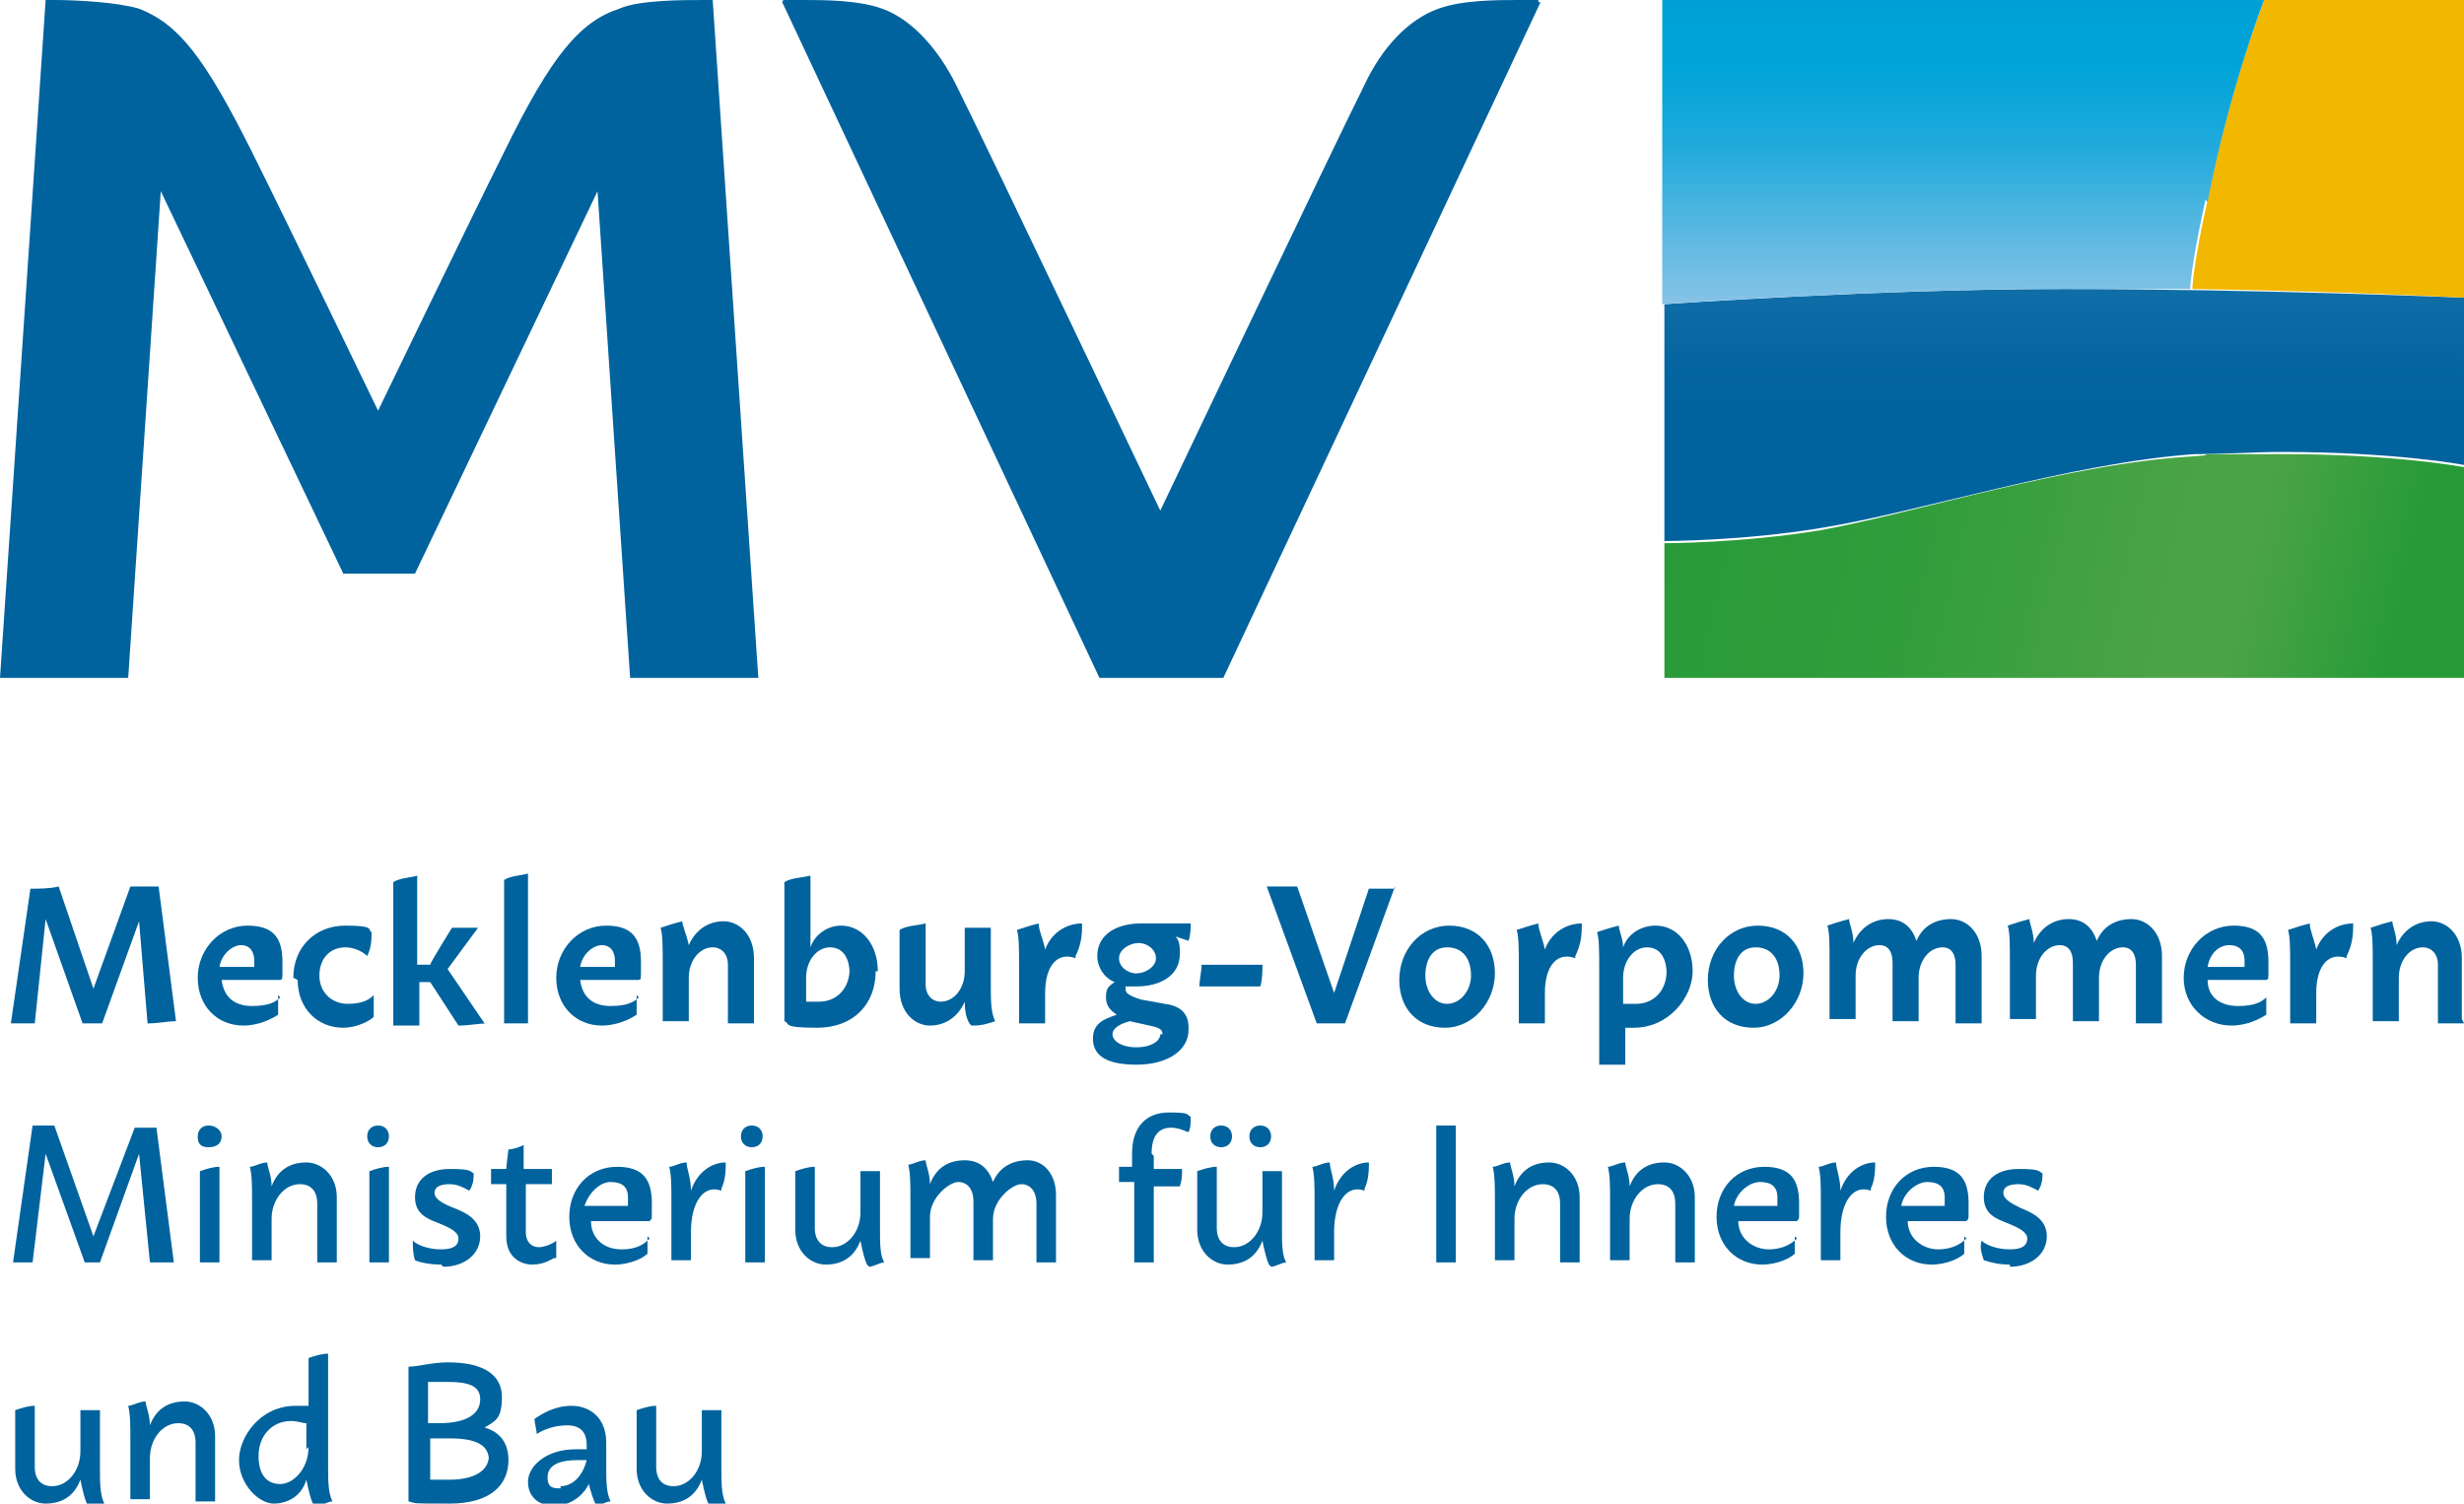 <?xml version="1.0" encoding="UTF-8"?>
<svg xmlns="http://www.w3.org/2000/svg" xmlns:xlink="http://www.w3.org/1999/xlink" id="Ebene_1" version="1.1" viewBox="0 0 113.4 69.2">
  <defs>
    <style>
      .st0 {
        fill: #00639e;
      }

      .st1 {
        fill: url(#Unbenannter_Verlauf_3);
      }

      .st2 {
        fill: #f2b700;
      }

      .st3 {
        fill: url(#Unbenannter_Verlauf);
      }

      .st4 {
        fill: url(#Unbenannter_Verlauf_2);
      }
    </style>
    <linearGradient id="Unbenannter_Verlauf" data-name="Unbenannter Verlauf" x1="77.2" y1="49.8" x2="113.5" y2="41.4" gradientTransform="translate(0 72) scale(1 -1)" gradientUnits="userSpaceOnUse">
      <stop offset="0" stop-color="#289b38"></stop>
      <stop offset=".3" stop-color="#309d3b"></stop>
      <stop offset=".6" stop-color="#49a345"></stop>
      <stop offset=".7" stop-color="#4da447"></stop>
      <stop offset=".9" stop-color="#289b38"></stop>
    </linearGradient>
    <linearGradient id="Unbenannter_Verlauf_2" data-name="Unbenannter Verlauf 2" x1="95" y1="58.7" x2="95" y2="47.1" gradientTransform="translate(0 72) scale(1 -1)" gradientUnits="userSpaceOnUse">
      <stop offset="0" stop-color="#1a75ad"></stop>
      <stop offset="0" stop-color="#106ea7"></stop>
      <stop offset=".3" stop-color="#0465a0"></stop>
      <stop offset=".5" stop-color="#00639e"></stop>
    </linearGradient>
    <linearGradient id="Unbenannter_Verlauf_3" data-name="Unbenannter Verlauf 3" x1="90.4" y1="58" x2="90.4" y2="72" gradientTransform="translate(0 72) scale(1 -1)" gradientUnits="userSpaceOnUse">
      <stop offset="0" stop-color="#8dc5e8"></stop>
      <stop offset="0" stop-color="#87c3e7"></stop>
      <stop offset=".3" stop-color="#4db5e0"></stop>
      <stop offset=".5" stop-color="#23abdc"></stop>
      <stop offset=".7" stop-color="#09a5d9"></stop>
      <stop offset=".8" stop-color="#00a3d8"></stop>
      <stop offset="1" stop-color="#00a0d7"></stop>
    </linearGradient>
  </defs>
  <g id="Inneres_Bau_Digitalisierung_Kopie">
    <path class="st0" d="M6.8,47.2l-.4-4.8-1.7,4.7c-.3,0-.6,0-.9,0l-1.7-4.8-.5,4.8c-.4,0-.8,0-1.1,0l.9-6.2c.4,0,.9,0,1.3-.1l1.6,4.7,1.7-4.7c.4,0,.9,0,1.3,0l.8,6.2c-.4,0-.8.1-1.3.1h0Z"></path>
    <path class="st0" d="M12.8,45.8c0,.2,0,.5,0,.9-.3.2-.9.5-1.6.5-1.2,0-2.1-.9-2.1-2.2s1-2.4,2.3-2.4,1.6.7,1.6,1.7,0,.7-.1.8h-2.7c.1.8.6,1.2,1.4,1.2s1.1-.2,1.3-.4h0ZM10.1,44.5h1.6c0-.2,0-.2,0-.3,0-.4-.2-.7-.6-.7s-.9.4-1,1h0Z"></path>
    <path class="st0" d="M13.5,45c0-1.4,1-2.4,2.4-2.4s1,.2,1.2.3c0,.3,0,.7-.2,1.1-.2-.2-.6-.4-1-.4-.7,0-1.2.5-1.2,1.3s.6,1.3,1.3,1.3,1-.2,1.2-.4c0,.3,0,.6,0,1-.2.2-.8.5-1.4.5-1.2,0-2.1-.9-2.1-2.2h0Z"></path>
    <path class="st0" d="M22.5,47.1c-.5,0-.9.1-1.4.1l-1.3-2h-.5v.6c0,.7,0,1.2,0,1.4-.4,0-.8,0-1.2,0,0-.2,0-.6,0-1.5v-5.1c.3-.2.8-.2,1.1-.3v4.1h.6c0-.1,1-1.7,1-1.7.4,0,.8,0,1.2,0l-1.4,1.9,1.7,2.5h0Z"></path>
    <path class="st0" d="M24.4,47.1c-.4,0-.8,0-1.2,0,0-.2,0-.6,0-1.5v-5.1c.3-.2.8-.2,1.1-.3v5.5c0,.7,0,1.2,0,1.4h0Z"></path>
    <path class="st0" d="M29.3,45.8c0,.2,0,.5,0,.9-.3.2-.9.5-1.6.5-1.2,0-2.1-.9-2.1-2.2s1-2.4,2.3-2.4,1.6.7,1.6,1.7,0,.7-.1.8h-2.7c.1.8.6,1.2,1.4,1.2s1.1-.2,1.3-.4h0ZM26.7,44.5h1.6c0-.2,0-.2,0-.3,0-.4-.2-.7-.6-.7s-.9.4-1,1h0Z"></path>
    <path class="st0" d="M34.7,47.1c-.4,0-.8,0-1.2,0,0,0,0-.5,0-1.5v-1.2c0-.5-.3-.8-.7-.8-.6,0-1.1.6-1.1,1.4v.6c0,.7,0,1.2,0,1.4-.4,0-.8,0-1.2,0,0-.2,0-.6,0-1.5v-1.2c0-.7,0-1.3-.1-1.6.3-.1.6-.2,1-.3,0,.2.2.6.3,1.1.3-.7.9-1.1,1.6-1.1s1.4.6,1.4,1.7v1.4c0,.8,0,1.3,0,1.4h0Z"></path>
    <path class="st0" d="M40.3,44.7c0,1.5-1,2.6-2.7,2.6s-1.2-.2-1.5-.3h0v-6.4c.3-.2.8-.2,1.2-.3v3.3c.2-.6.8-1,1.4-1,1,0,1.7.9,1.7,2.1h0ZM39.1,44.8c0-.7-.3-1.2-.9-1.2s-1.1.6-1.1,1.4h0s0,1.1,0,1.1c.2,0,.4,0,.6,0,.8,0,1.4-.6,1.4-1.5Z"></path>
    <path class="st0" d="M44.7,47.2c-.2-.2-.3-.6-.3-1.1-.3.7-.9,1.1-1.6,1.1s-1.4-.6-1.4-1.7v-2.7c.3-.2.8-.2,1.2-.3v2.8c0,.5.3.8.7.8.6,0,1.1-.6,1.1-1.4v-.6c0-.7,0-1.2,0-1.4.4,0,.8,0,1.2,0,0,.2,0,.6,0,1.5v1.2c0,.6,0,1.2.2,1.6-.3.1-.6.2-1,.2h0Z"></path>
    <path class="st0" d="M49.5,44.1c-.8-.3-1.4.3-1.4,1.6h0c0,.7,0,1.2,0,1.4-.4,0-.8,0-1.2,0,0-.2,0-.6,0-1.5v-1.2c0-.7,0-1.3-.1-1.6.3-.1.6-.2,1-.3,0,.3.2.7.3,1.2.3-.8,1-1.2,1.7-1.2,0,.4,0,.9-.3,1.5h0Z"></path>
    <path class="st0" d="M54.7,47.4c0,.9-.9,1.6-2.4,1.6s-2-.5-2-1.2.5-.9,1.1-1.1c-.3-.2-.5-.4-.5-.8s.1-.5.4-.7c-.5-.2-.8-.7-.8-1.2,0-1,.9-1.5,2-1.5s.5,0,.7,0h1.6c0,.2,0,.5-.1.8l-.6-.2c.2.2.2.5.2.8,0,1-.9,1.5-2,1.5s-.3,0-.5,0c0,0,0,0,0,.1,0,.2.1.3.7.5l1.1.2c.8.1,1.1.5,1.1,1.1h0ZM53.5,47.6c0-.2-.1-.3-.6-.4l-.9-.2c-.4.1-.8.3-.8.6s.4.6,1.1.6,1.1-.3,1.1-.6ZM51.5,44.1c0,.4.4.7.8.7s.9-.3.9-.7-.4-.7-.8-.7-.9.3-.9.7Z"></path>
    <path class="st0" d="M58,45.4h-2.8c0-.3.1-.7.1-1h2.8c0,.3,0,.7-.1,1Z"></path>
    <path class="st0" d="M64.2,40.8l-2.3,6.3h-1.3l-2.3-6.3c.5,0,.9,0,1.4,0l1.7,4.9,1.6-4.8h1.2,0Z"></path>
    <path class="st0" d="M64.4,45.1c0-1.4,1-2.5,2.3-2.5s2.1.9,2.1,2.2-1,2.5-2.3,2.5-2.1-.9-2.1-2.2ZM67.7,44.9c0-.8-.4-1.3-1.1-1.3s-1,.6-1,1.3.4,1.3,1,1.3,1.1-.6,1.1-1.3Z"></path>
    <path class="st0" d="M72.5,44.1c-.8-.3-1.4.3-1.4,1.6h0c0,.7,0,1.2,0,1.4-.4,0-.8,0-1.2,0,0-.2,0-.6,0-1.5v-1.2c0-.7,0-1.3-.1-1.6.3-.1.6-.2,1-.3,0,.3.2.7.3,1.2.3-.8,1-1.2,1.7-1.2,0,.4,0,.9-.3,1.5h0Z"></path>
    <path class="st0" d="M76.2,42.6c1,0,1.7.9,1.7,2.1s-1.1,2.6-2.7,2.6-.3,0-.4,0v.3c0,.8,0,1.3,0,1.4-.4,0-.8,0-1.2,0,0,0,0-.6,0-1.5v-3c0-.7,0-1.3-.1-1.6.3-.1.6-.2,1-.3,0,.2.2.6.2,1,.2-.6.8-1,1.5-1h0ZM76.7,44.8c0-.7-.3-1.2-.9-1.2s-1.1.6-1.1,1.4v1.2c.2,0,.4,0,.6,0,.8,0,1.4-.6,1.4-1.5h0Z"></path>
    <path class="st0" d="M78.6,45.1c0-1.4,1-2.5,2.3-2.5s2.1.9,2.1,2.2-1,2.5-2.3,2.5-2.1-.9-2.1-2.2ZM81.9,44.9c0-.8-.4-1.3-1.1-1.3s-1,.6-1,1.3.4,1.3,1,1.3,1.1-.6,1.1-1.3Z"></path>
    <path class="st0" d="M91.2,47.1c-.4,0-.8,0-1.2,0,0,0,0-.5,0-1.5v-1.2c0-.5-.2-.8-.6-.8-.6,0-1.1.6-1.1,1.4v.6c0,.8,0,1.2,0,1.4-.4,0-.8,0-1.2,0,0-.2,0-.7,0-1.5v-1.2c0-.5-.2-.8-.6-.8-.6,0-1.1.6-1.1,1.4v.6c0,.7,0,1.2,0,1.4-.4,0-.8,0-1.2,0,0-.2,0-.6,0-1.5v-1.2c0-.7,0-1.3-.1-1.6.3-.1.6-.2,1-.3,0,.2.2.6.2,1.1.3-.7.9-1.1,1.6-1.1s1.1.4,1.3,1c.3-.7.9-1,1.6-1s1.4.6,1.4,1.7v1.4c0,.8,0,1.3,0,1.4h0Z"></path>
    <path class="st0" d="M99.5,47.1c-.4,0-.8,0-1.2,0,0,0,0-.5,0-1.5v-1.2c0-.5-.2-.8-.6-.8-.6,0-1.1.6-1.1,1.4v.6c0,.8,0,1.2,0,1.4-.4,0-.8,0-1.2,0,0-.2,0-.7,0-1.5v-1.2c0-.5-.2-.8-.6-.8-.6,0-1.1.6-1.1,1.4v.6c0,.7,0,1.2,0,1.4-.4,0-.8,0-1.2,0,0-.2,0-.6,0-1.5v-1.2c0-.7,0-1.3-.1-1.6.3-.1.6-.2,1-.3,0,.2.2.6.2,1.1.3-.7.9-1.1,1.6-1.1s1.1.4,1.3,1c.3-.7.9-1,1.6-1s1.4.6,1.4,1.7v1.4c0,.8,0,1.3,0,1.4h0Z"></path>
    <path class="st0" d="M104.3,45.8c0,.2,0,.5,0,.9-.3.2-.9.5-1.6.5-1.2,0-2.2-.9-2.2-2.2s1-2.4,2.3-2.4,1.6.7,1.6,1.7,0,.7-.1.8h-2.7c0,.8.6,1.2,1.4,1.2s1.1-.2,1.3-.4h0ZM101.7,44.5h1.6c0-.2,0-.2,0-.3,0-.4-.2-.7-.7-.7s-.9.4-1,1h0Z"></path>
    <path class="st0" d="M108,44.1c-.8-.3-1.4.3-1.4,1.6h0c0,.7,0,1.2,0,1.4-.4,0-.8,0-1.2,0,0-.2,0-.6,0-1.5v-1.2c0-.7,0-1.3-.1-1.6.3-.1.6-.2,1-.3,0,.3.2.7.3,1.2.3-.8,1-1.2,1.7-1.2,0,.4,0,.9-.3,1.5h0Z"></path>
    <path class="st0" d="M113.4,47.1c-.4,0-.8,0-1.2,0,0,0,0-.5,0-1.5v-1.2c0-.5-.3-.8-.7-.8-.6,0-1.1.6-1.1,1.4v.6c0,.7,0,1.2,0,1.4-.4,0-.8,0-1.2,0,0-.2,0-.6,0-1.5v-1.2c0-.7,0-1.3-.1-1.6.3-.1.6-.2,1-.3,0,.2.2.6.2,1.1.3-.7.9-1.1,1.6-1.1s1.4.6,1.4,1.7v1.4c0,.8,0,1.3,0,1.4h0Z"></path>
    <g>
      <path class="st0" d="M6.9,58.1l-.5-5-1.8,5c-.2,0-.5,0-.7,0l-1.8-5-.6,5c-.3,0-.6,0-.9,0l.9-6.3c.3,0,.7,0,1,0l1.8,5.1,1.9-5c.3,0,.7,0,1,0l.8,6.2c-.3,0-.6,0-1,0h0Z"></path>
      <path class="st0" d="M9.1,52.3c0-.3.2-.5.5-.5s.6.2.6.5-.2.5-.6.5-.5-.2-.5-.5ZM10.1,58.1c-.3,0-.6,0-.9,0,0-.2,0-.6,0-1.4v-2.8c.3-.1.6-.2.9-.2v3.1c0,.7,0,1.2,0,1.3h0Z"></path>
      <path class="st0" d="M15.5,58.1c-.3,0-.6,0-.9,0,0,0,0-.5,0-1.4v-1.3c0-.6-.3-.9-.8-.9-.7,0-1.3.7-1.3,1.6v.6c0,.7,0,1.2,0,1.3-.3,0-.6,0-.9,0,0-.2,0-.6,0-1.4v-1.3c0-.7,0-1.2-.1-1.6.2,0,.5-.2.8-.2,0,.2.2.6.2,1.1.3-.8.9-1.1,1.6-1.1s1.4.6,1.4,1.6v1.5c0,.8,0,1.2,0,1.3h0Z"></path>
      <path class="st0" d="M16.9,52.3c0-.3.2-.5.5-.5s.5.2.5.5-.2.5-.5.5-.5-.2-.5-.5ZM17.9,58.1c-.3,0-.6,0-.9,0,0-.2,0-.6,0-1.4v-2.8c.3-.1.6-.2.9-.2v3.1c0,.7,0,1.2,0,1.3h0Z"></path>
      <path class="st0" d="M20.3,58.2c-.5,0-1-.1-1.2-.2-.1-.3-.1-.6-.1-.9.2.2.7.4,1.3.4s.8-.2.8-.5-.4-.5-.9-.7c-.5-.2-1.1-.4-1.1-1.2s.6-1.3,1.6-1.3.9.1,1.1.2c0,.2,0,.5-.2.8-.2-.1-.5-.3-.9-.3s-.7.1-.7.4.4.5.9.7c.5.2,1.2.5,1.2,1.3s-.7,1.4-1.7,1.4h0Z"></path>
      <path class="st0" d="M25.5,57.9c-.2.1-.5.3-1,.3s-1.2-.3-1.2-1.3v-2.4h-.7c0-.2,0-.5,0-.7h.7c0-.1.1-.9.1-.9.2,0,.5-.1.7-.2v1.1h1.3c0,.2,0,.5,0,.7h-1.2v2.2c0,.5.3.7.6.7s.7-.2.8-.3c0,.2,0,.5,0,.8h0Z"></path>
      <path class="st0" d="M29.8,56.9c0,.2,0,.5,0,.8-.2.2-.8.5-1.5.5-1.2,0-2.1-.9-2.1-2.2s.9-2.3,2.2-2.3,1.6.7,1.6,1.7,0,.6-.1.8h-2.7c0,.8.6,1.3,1.4,1.3s1.1-.3,1.3-.5h0ZM27,55.5h1.9c0-.2,0-.3,0-.4,0-.5-.3-.7-.8-.7s-1,.5-1.2,1.1h0Z"></path>
      <path class="st0" d="M33.2,54.8c-.8-.3-1.4.5-1.4,1.9s0,1.2,0,1.3c-.3,0-.6,0-.9,0,0-.2,0-.6,0-1.4v-1.3c0-.7,0-1.2-.1-1.6.2,0,.5-.2.8-.2,0,.3.2.7.2,1.3.3-.9,1-1.3,1.6-1.3,0,.3,0,.8-.2,1.2h0Z"></path>
      <path class="st0" d="M34.1,52.3c0-.3.2-.5.5-.5s.5.2.5.5-.2.5-.5.5-.5-.2-.5-.5ZM35.2,58.1c-.3,0-.6,0-.9,0,0-.2,0-.6,0-1.4v-2.8c.3-.1.6-.2.9-.2v3.1c0,.7,0,1.2,0,1.3h0Z"></path>
      <path class="st0" d="M39.9,58.2c-.1-.2-.2-.6-.3-1.1-.3.8-.9,1.1-1.6,1.1s-1.4-.6-1.4-1.6v-2.7c.3-.1.6-.2.9-.2v2.8c0,.6.3.9.8.9.7,0,1.3-.7,1.3-1.6v-.6c0-.7,0-1.2,0-1.3.3,0,.6,0,.9,0,0,.2,0,.6,0,1.4v1.3c0,.6,0,1.2.2,1.5-.2,0-.5.2-.7.2Z"></path>
      <path class="st0" d="M48.6,58.1c-.3,0-.6,0-.9,0,0,0,0-.5,0-1.4v-1.3c0-.6-.3-.9-.7-.9s-1.3.7-1.3,1.6v.6c0,.7,0,1.2,0,1.3-.3,0-.6,0-.9,0,0-.2,0-.6,0-1.4v-1.3c0-.6-.3-.9-.7-.9s-1.3.7-1.3,1.6v.6c0,.7,0,1.2,0,1.3-.3,0-.6,0-.9,0,0-.2,0-.6,0-1.4v-1.3c0-.7,0-1.2-.1-1.6.2,0,.5-.2.8-.2,0,.2.2.6.2,1.1.3-.8.9-1.1,1.6-1.1s1.1.4,1.3,1c.3-.7.9-1,1.6-1s1.3.6,1.3,1.6v1.5c0,.8,0,1.2,0,1.3h0Z"></path>
      <path class="st0" d="M53.1,53.2v.6h1.3c0,.3,0,.5-.1.8h-1.2v2.2c0,.7,0,1.2,0,1.3-.3,0-.6,0-.9,0,0-.2,0-.6,0-1.4v-2.3h-.7c0-.2,0-.5,0-.7h.6v-.6c0-1.3.7-1.9,1.7-1.9s.8.1,1,.2c0,.3,0,.5-.1.7-.1,0-.4-.2-.8-.2-.6,0-.9.4-.9,1.2h0Z"></path>
      <path class="st0" d="M58.4,58.2c-.1-.2-.2-.6-.3-1.1-.3.8-.9,1.1-1.6,1.1s-1.4-.6-1.4-1.6v-2.7c.3-.1.6-.2.9-.2v2.8c0,.6.3.9.8.9.7,0,1.3-.7,1.3-1.6v-.6c0-.7,0-1.2,0-1.3.3,0,.6,0,.9,0,0,.2,0,.6,0,1.4v1.3c0,.6,0,1.2.2,1.5-.2,0-.5.2-.7.2ZM55.7,52.3c0-.3.2-.5.5-.5s.5.2.5.5-.2.5-.5.5-.5-.2-.5-.5ZM57.5,52.3c0-.3.2-.5.5-.5s.5.2.5.5-.2.5-.5.5-.5-.2-.5-.5Z"></path>
      <path class="st0" d="M62.8,54.8c-.8-.3-1.4.5-1.4,1.9s0,1.2,0,1.3c-.3,0-.6,0-.9,0,0-.2,0-.6,0-1.4v-1.3c0-.7,0-1.2-.1-1.6.2,0,.5-.2.8-.2,0,.3.2.7.2,1.3.3-.9,1-1.3,1.6-1.3,0,.3,0,.8-.2,1.2h0Z"></path>
      <path class="st0" d="M67,56.8v1.3c-.3,0-.6,0-.9,0v-6.3c.5,0,.8,0,.9,0v5Z"></path>
      <path class="st0" d="M72.7,58.1c-.3,0-.6,0-.9,0,0,0,0-.5,0-1.4v-1.3c0-.6-.3-.9-.8-.9-.7,0-1.3.7-1.3,1.6v.6c0,.7,0,1.2,0,1.3-.3,0-.6,0-.9,0,0-.2,0-.6,0-1.4v-1.3c0-.7,0-1.2-.1-1.6.2,0,.5-.2.8-.2,0,.2.2.6.2,1.1.3-.8.9-1.1,1.6-1.1s1.4.6,1.4,1.6v1.5c0,.8,0,1.2,0,1.3h0Z"></path>
      <path class="st0" d="M78,58.1c-.3,0-.6,0-.9,0,0,0,0-.5,0-1.4v-1.3c0-.6-.3-.9-.8-.9-.7,0-1.3.7-1.3,1.6v.6c0,.7,0,1.2,0,1.3-.3,0-.6,0-.9,0,0-.2,0-.6,0-1.4v-1.3c0-.7,0-1.2-.1-1.6.2,0,.5-.2.8-.2,0,.2.2.6.2,1.1.3-.8.9-1.1,1.6-1.1s1.4.6,1.4,1.6v1.5c0,.8,0,1.2,0,1.3h0Z"></path>
      <path class="st0" d="M82.6,56.9c0,.2,0,.5,0,.8-.2.2-.8.5-1.5.5-1.2,0-2.1-.9-2.1-2.2s.9-2.3,2.2-2.3,1.6.7,1.6,1.7,0,.6-.1.8h-2.7c0,.8.7,1.3,1.4,1.3s1.1-.3,1.3-.5h0ZM79.9,55.5h1.9c0-.2,0-.3,0-.4,0-.5-.3-.7-.8-.7s-1.1.5-1.2,1.1h0Z"></path>
      <path class="st0" d="M86.1,54.8c-.8-.3-1.4.5-1.4,1.9s0,1.2,0,1.3c-.3,0-.6,0-.9,0,0-.2,0-.6,0-1.4v-1.3c0-.7,0-1.2-.1-1.6.2,0,.5-.2.8-.2,0,.3.2.7.2,1.3.3-.9,1-1.3,1.6-1.3,0,.3,0,.8-.2,1.2h0Z"></path>
      <path class="st0" d="M90.4,56.9c0,.2,0,.5,0,.8-.2.2-.8.5-1.5.5-1.2,0-2.1-.9-2.1-2.2s.9-2.3,2.2-2.3,1.6.7,1.6,1.7,0,.6-.1.8h-2.7c0,.8.7,1.3,1.4,1.3s1.1-.3,1.3-.5h0ZM87.6,55.5h1.9c0-.2,0-.3,0-.4,0-.5-.3-.7-.8-.7s-1.1.5-1.2,1.1h0Z"></path>
      <path class="st0" d="M92.5,58.2c-.5,0-.9-.1-1.2-.2-.1-.3-.2-.6-.1-.9.2.2.7.4,1.3.4s.8-.2.8-.5-.4-.5-.9-.7c-.5-.2-1.1-.4-1.1-1.2s.6-1.3,1.6-1.3.9.1,1.1.2c0,.2,0,.5-.2.8-.2-.1-.5-.3-.9-.3s-.7.1-.7.4.4.5.8.7c.5.2,1.2.5,1.2,1.3s-.7,1.4-1.7,1.4h0Z"></path>
      <path class="st0" d="M4,69.2c-.1-.2-.2-.6-.3-1.1-.3.8-.9,1.1-1.6,1.1s-1.4-.6-1.4-1.6v-2.7c.3-.1.6-.2.9-.2v2.8c0,.6.3.9.8.9.7,0,1.3-.7,1.3-1.6v-.6c0-.7,0-1.2,0-1.3.3,0,.6,0,.9,0,0,.2,0,.6,0,1.4v1.3c0,.6,0,1.2.2,1.6-.2,0-.5.2-.7.2Z"></path>
      <path class="st0" d="M9.9,69.1c-.3,0-.6,0-.9,0,0,0,0-.5,0-1.4v-1.3c0-.6-.3-.9-.8-.9-.7,0-1.3.7-1.3,1.6v.6c0,.7,0,1.2,0,1.3-.3,0-.6,0-.9,0,0-.2,0-.6,0-1.4v-1.3c0-.7,0-1.2-.1-1.6.2,0,.5-.2.8-.2,0,.2.2.6.2,1.1.3-.8.9-1.1,1.6-1.1s1.4.6,1.4,1.6v1.5c0,.8,0,1.2,0,1.3h0Z"></path>
      <path class="st0" d="M14.4,69.2c-.1-.2-.2-.6-.3-1.1-.2.7-.8,1.1-1.5,1.1s-1.6-.9-1.6-2,1-2.5,2.6-2.5.4,0,.6,0v-2.2c.3-.1.6-.2.9-.2v5.2h0c0,.6,0,1.2.2,1.6-.2,0-.5.2-.7.2h0ZM14.1,66.7v-1.2c-.2,0-.4-.1-.7-.1-.9,0-1.5.7-1.5,1.6s.4,1.3,1,1.3,1.3-.7,1.3-1.7h0Z"></path>
      <path class="st0" d="M23.4,67.2c0,1.2-.9,2-2.7,2s-1.5,0-1.9-.1v-6.2c.4,0,1.1-.2,1.8-.2,1.7,0,2.5.6,2.5,1.6s-.3,1.1-.8,1.4c.7.2,1.1.7,1.1,1.5h0ZM19.7,65.5c.1,0,.3,0,.5,0,1.4,0,1.9-.5,1.9-1.1s-.5-.8-1.5-.8-.8,0-.9,0v1.8h0ZM22.5,67.2c0-.7-.6-1-1.8-1s-.7,0-.9,0v1.9c.2,0,.6,0,.9,0,1.1,0,1.8-.4,1.8-1.1h0Z"></path>
      <path class="st0" d="M27.4,69.2c-.1-.2-.2-.5-.3-.9-.3.6-.9,1-1.6,1s-1.2-.4-1.2-1.1.8-1.5,2.2-1.5.4,0,.5,0v-.2c0-.6-.3-.9-.9-.9s-1.1.2-1.4.4c0-.2-.1-.5-.1-.7.3-.2.9-.6,1.7-.6s1.6.5,1.6,1.7v1.1c0,.6,0,1.2.2,1.6-.2,0-.5.2-.7.2h0ZM25.8,68.4c.5,0,1-.4,1.2-1.2-.1,0-.2,0-.4,0-1,0-1.4.3-1.4.8s.3.5.6.5h0Z"></path>
      <path class="st0" d="M32.6,69.2c-.1-.2-.2-.6-.3-1.1-.3.8-.9,1.1-1.6,1.1s-1.4-.6-1.4-1.6v-2.7c.3-.1.6-.2.9-.2v2.8c0,.6.3.9.8.9.7,0,1.3-.7,1.3-1.6v-.6c0-.7,0-1.2,0-1.3.3,0,.6,0,.9,0,0,.2,0,.6,0,1.4v1.3c0,.6,0,1.2.2,1.6-.2,0-.5.2-.7.2Z"></path>
    </g>
  </g>
  <g id="Bildzeichen">
    <g>
      <path class="st3" d="M101,21c-5.7.3-12.8,2.6-17.2,3.4-3.6.6-7.2.6-7.2.6v6.2h36.8v-9.7s-3.1-.6-8.4-.6-2.5,0-4,.1h0Z"></path>
      <path class="st4" d="M95,13.3c-8.5,0-18.4.7-18.4.7v10.9s3.6,0,7.2-.6c4.4-.7,11.5-3,17.2-3.4,1.4,0,2.8-.1,4-.1,5.3,0,8.4.6,8.4.6v-7.7s-9.6-.4-18.4-.4h0Z"></path>
      <path class="st2" d="M104.2,0s-1.6,4.1-2.6,9.2c-.6,2.7-.7,3.9-.7,4.1,6.7.1,12.5.4,12.5.4V0h-9.2Z"></path>
      <path class="st1" d="M101.6,9.3C102.6,4.1,104.2,0,104.2,0h-27.7v14s9.9-.7,18.4-.7,4,0,5.9,0c0-.2.1-1.4.7-4.1h0Z"></path>
    </g>
  </g>
  <g id="MV">
    <path class="st0" d="M70.9.1l-14.6,31.1h-5.7L36,.1S36,0,36.1,0h.9C37.9,0,39.5,0,40.6.4c1.4.5,2.6,1.9,3.4,3.5,1.5,3,9.4,19.6,9.4,19.6,0,0,7.9-16.6,9.4-19.6.8-1.7,2-3,3.4-3.5C67.3,0,68.9,0,69.9,0h.9c0,0,0,0,0,.1h0Z"></path>
    <path class="st0" d="M32.8,0h-.4C31.4,0,29.4,0,28.5.4c-1.8.6-3.1,2.1-5.3,6.6-1.5,3-5.8,11.9-5.8,11.9,0,0-4.3-8.9-5.8-11.9C9.4,2.6,8.2,1.1,6.4.4,5.4.1,3.5,0,2.5,0h-.4L0,31.2h5.9l1.5-22.4,8.4,17.6h3.3l8.4-17.6,1.5,22.4h5.9L32.8,0Z"></path>
  </g>
</svg>
